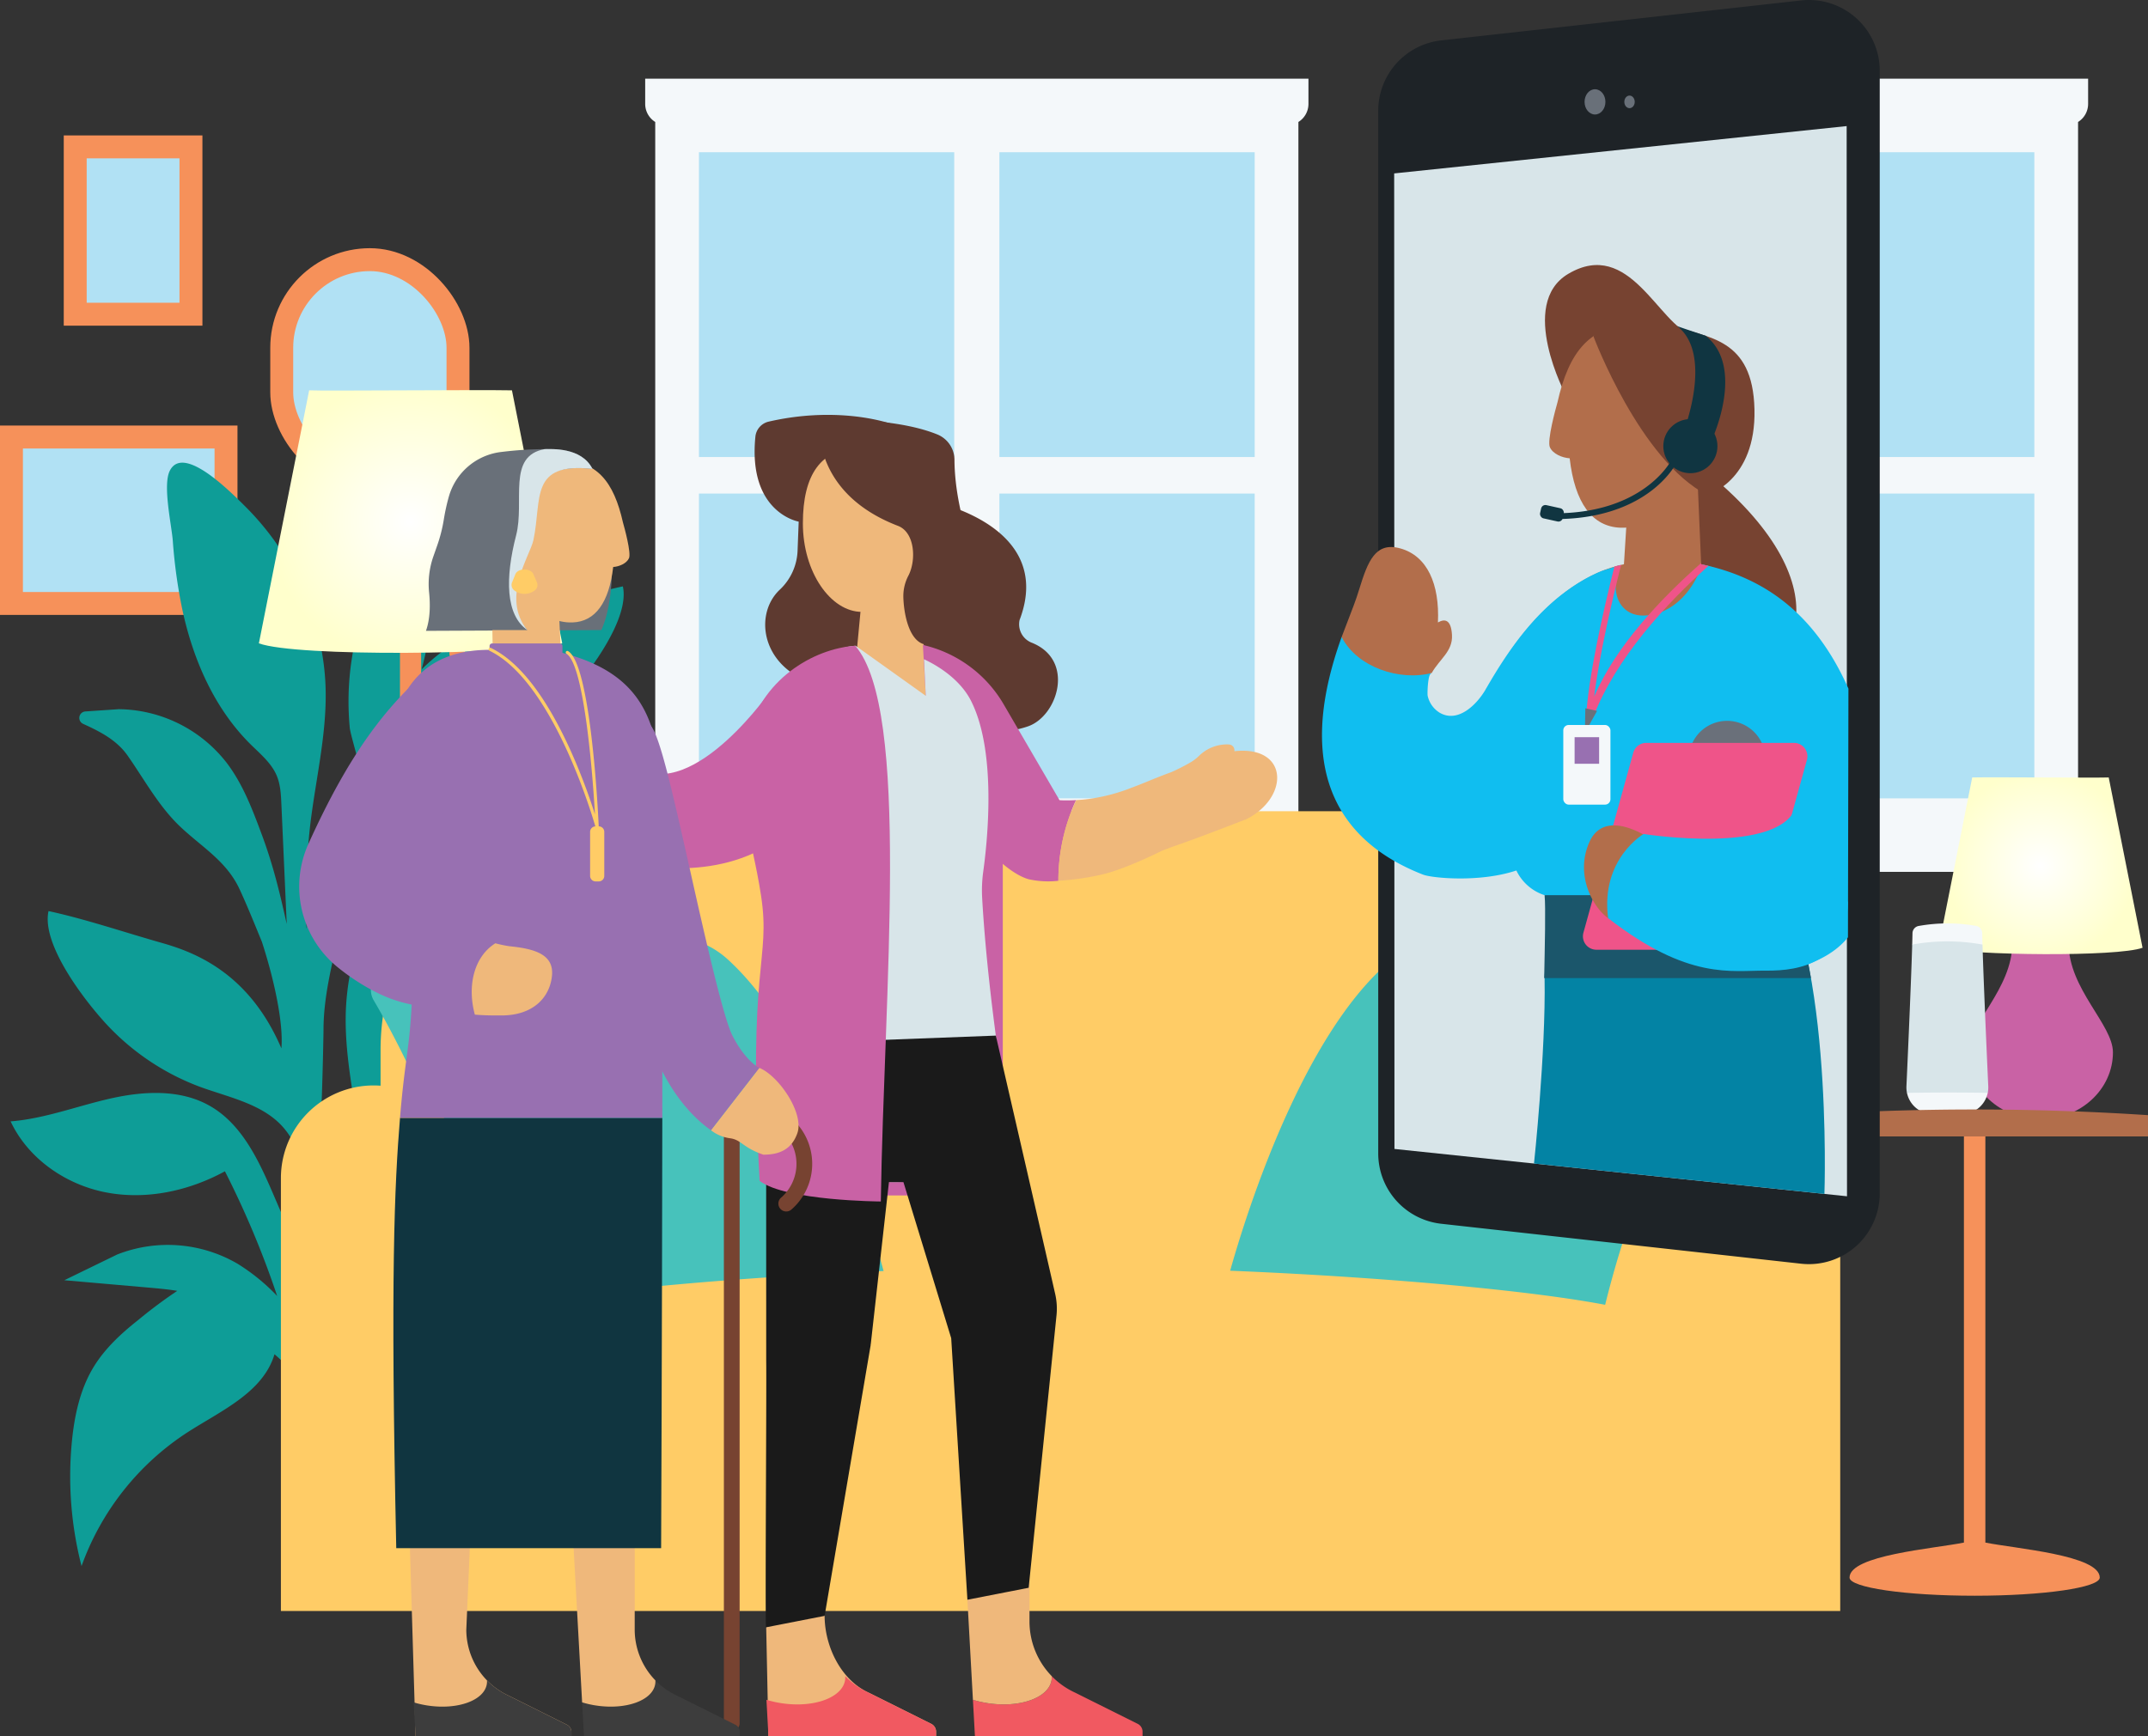 <svg xmlns="http://www.w3.org/2000/svg" xmlns:xlink="http://www.w3.org/1999/xlink" viewBox="0 0 770.114 622.639"><rect x="0" y="0" width="770.114" height="622.639" fill="#333333" stroke="none"/><defs><style>.cls-1{isolation:isolate;}.cls-2,.cls-4{fill:#b1e1f4;}.cls-2{stroke:#f6915a;stroke-miterlimit:10;stroke-width:8.221px;}.cls-3{fill:#f4f8fa;}.cls-5{fill:#0e9d97;}.cls-6{fill:#f6915a;}.cls-7{fill:#c962a5;}.cls-8{fill:url(#radial-gradient);}.cls-9{fill:#d8e5e9;}.cls-10{fill:#b26e4b;}.cls-11{fill:url(#radial-gradient-2);}.cls-12{fill:#fc6;}.cls-13{fill:#47c2bb;}.cls-14{fill:#1e2327;}.cls-15{fill:#697079;}.cls-16{fill:#774331;}.cls-17{fill:#103541;}.cls-18{fill:#48c1bc;}.cls-19{fill:#0383a4;}.cls-20{fill:#10bef0;}.cls-21{fill:none;}.cls-22{fill:#ef5489;}.cls-23{fill:#6a707a;}.cls-24{fill:#9870b1;}.cls-25{fill:#1b566b;}.cls-26{fill:#5e3a30;}.cls-27,.cls-28{fill:#efb87b;}.cls-28{mix-blend-mode:multiply;}.cls-29{fill:#f15961;}.cls-30{fill:#1a1a1a;}.cls-31{fill:#3d3d3d;}.cls-32{fill:#103540;}</style><radialGradient id="radial-gradient" cx="731.559" cy="310.469" r="34.244" gradientUnits="userSpaceOnUse"><stop offset="0" stop-color="#fff"/><stop offset="1" stop-color="#ffc"/></radialGradient><radialGradient id="radial-gradient-2" cx="5292.954" cy="187.016" r="50.872" gradientTransform="matrix(-1, 0, 0, 1, 5440.149, 0)" xlink:href="#radial-gradient"/></defs><g class="cls-1"><g id="Layer_2" data-name="Layer 2"><g id="Homepage"><rect class="cls-2" x="26.969" y="52.674" width="41.493" height="60.006"/><rect class="cls-2" x="12.729" y="148.109" width="59.687" height="76.922" transform="translate(-143.998 229.142) rotate(-90)"/><rect class="cls-2" x="101.007" y="93.116" width="63.198" height="79.157" rx="31.599"/><path class="cls-3" d="M748.644,37.255V28.221H510.843v9.034a7.641,7.641,0,0,0,3.603,6.486V297.152a7.641,7.641,0,0,0-3.603,6.486v9.034h237.801v-9.034a7.641,7.641,0,0,0-3.603-6.486V43.74A7.641,7.641,0,0,0,748.644,37.255Z"/><rect class="cls-4" x="530.119" y="54.59" width="91.526" height="109.307"/><rect class="cls-4" x="530.119" y="176.996" width="91.526" height="109.307"/><rect class="cls-4" x="637.841" y="54.59" width="91.526" height="109.307"/><rect class="cls-4" x="637.841" y="176.996" width="91.526" height="109.307"/><path class="cls-3" d="M469.115,37.255V28.221H231.314v9.034a7.641,7.641,0,0,0,3.603,6.486V297.152a7.641,7.641,0,0,0-3.603,6.486v9.034H469.115v-9.034a7.641,7.641,0,0,0-3.603-6.486V43.74A7.641,7.641,0,0,0,469.115,37.255Z"/><rect class="cls-4" x="250.59" y="54.59" width="91.526" height="109.307"/><rect class="cls-4" x="250.59" y="176.996" width="91.526" height="109.307"/><rect class="cls-4" x="358.312" y="54.59" width="91.526" height="109.307"/><rect class="cls-4" x="358.312" y="176.996" width="91.526" height="109.307"/><path class="cls-5" d="M135.397,500.988,148.91,425.724c1.688-9.405,3.428-18.965,7.763-27.48A49.654,49.654,0,0,1,191.37,372.356l20.932-2.348q-12.192,9.308-24.384,18.616c-2.639,2.015-5.298,4.064-7.779,6.279a171.454,171.454,0,0,1,17.375,1.327c7.799.816,15.663,2.245,22.682,5.741,8.314,4.142,14.999,10.966,20.718,18.285A128.915,128.915,0,0,1,261.95,459.907a95.68,95.68,0,0,0-57.747-20.188c-14.304-.115-30.481,2.44-41.3-6.918-.019-.016-.034-.036-.053-.052C155.868,456.239,148.899,515.711,135.397,500.988Z"/><path class="cls-5" d="M37.963,427.608c-14.471-2.803-27.896-12.119-34.161-25.461,12.177-.969,23.759-5.463,35.67-8.17s25.081-3.452,35.703,2.58c11.662,6.622,17.684,19.789,22.975,32.112l21.463,49.989c1.457,3.392,2.939,6.911,2.89,10.602a11.02,11.02,0,0,1-.098,1.315c1.302,1.573,2.634,3.177,4.21,5.023.099-.774.195-1.548.292-2.323a4.351,4.351,0,0,1-1.276-.15,266.513,266.513,0,0,0-16.769-75.219c-1.82-4.766-3.831-9.571-7.158-13.438-7.378-8.576-19.459-10.848-30.081-14.741a87.443,87.443,0,0,1-35.416-24.615c-7.256-8.292-21.299-26.947-18.813-38.382,12.931,2.767,27.551,7.71,40.678,11.43,12.613,3.574,31.433,11.242,42.817,37.804.766-9.095-2.578-24.65-6.992-38.215-2.584-6.285-5.112-12.595-7.953-18.757-4.649-10.086-13.246-14.97-21.099-22.321-7.791-7.294-12.936-16.891-19.049-25.639-3.937-5.633-9.86-8.658-15.993-11.443a2.333,2.333,0,0,1,.805-4.453l11.943-.808A49.654,49.654,0,0,1,81.31,273.611c5.784,7.605,9.201,16.702,12.54,25.655,4.291,11.507,6.657,21.837,8.952,32.124q-.96-21.518-1.919-43.035c-.153-3.44-.325-6.962-1.648-10.141-1.893-4.545-5.874-7.808-9.375-11.268-12.974-12.824-20.577-30.282-24.441-48.111a186.986,186.986,0,0,1-3.467-24.89c-.461-5.832-3.669-19.941-1.078-25.119,4.804-9.598,21.454,7.212,27.139,12.88,17.56,17.507,28.51,41.857,28.758,66.756.158,15.861-3.643,31.462-5.53,47.211a241.28,241.28,0,0,0-1.33,37.345,241.172,241.172,0,0,1,16.533-55.008q1.022-2.344,2.101-4.633c-1.401-5.251-2.992-10.845-3.135-12.291a100.071,100.071,0,0,1,.576-23.872,119.203,119.203,0,0,1,13.646-40.418c1.614-2.947,7.176-15.627,11.902-14.356,4.416,1.188,3.742,14.418,3.91,18.104a131.875,131.875,0,0,1-4.269,39.5,72.728,72.728,0,0,1,31.462-18.326c13.127-3.72,27.747-8.664,40.678-11.43,2.486,11.435-11.557,30.09-18.813,38.382a87.442,87.442,0,0,1-35.416,24.615c-10.622,3.893-22.703,6.165-30.081,14.741-3.327,3.867-5.339,8.672-7.158,13.438a266.021,266.021,0,0,0-10.34,33.613c-2.587,10.933-5.522,22.869-5.518,34.115.001,1.624-.337,18.126-.74,27.559a240.905,240.905,0,0,1,15.55,52.707,241.332,241.332,0,0,0-1.33-37.345c-1.887-15.749-5.689-31.35-5.53-47.211.248-24.898,11.198-49.249,28.759-66.756,5.685-5.668,22.335-22.478,27.139-12.88,2.591,5.178-.617,19.287-1.078,25.119a186.957,186.957,0,0,1-3.467,24.89c-3.864,17.829-11.467,35.287-24.441,48.111-3.502,3.461-7.482,6.724-9.375,11.268-1.324,3.179-1.495,6.701-1.648,10.141q-2.026,45.42-4.051,90.84a13.064,13.064,0,0,1-9.061.073c2.595,3.038,5.862,6.749,10.79,12.121a3.975,3.975,0,0,1,.084,5.388c-8.116,8.529-22.245-12.809-39.176-27.572-.007.024-.01.049-.017.072-4.131,13.695-19.164,20.194-31.185,27.946a95.678,95.678,0,0,0-37.977,47.958,128.911,128.911,0,0,1-3.45-44.753c.913-9.244,2.908-18.586,7.715-26.534,4.058-6.71,9.936-12.126,16.088-16.989a171.389,171.389,0,0,1,13.967-10.419c-3.281-.543-6.623-.852-9.931-1.141l-30.561-2.675L42,449.894a49.654,49.654,0,0,1,43.164,3.299,71.875,71.875,0,0,1,14.21,11.57A328.817,328.817,0,0,0,80.64,420.045C67.707,427.115,52.434,430.41,37.963,427.608Z"/><path class="cls-6" d="M704.117,553.194V402.478h7.689V553.194c10.859,2.187,41.008,4.499,41.008,12.547,0,3.599-20.081,6.516-44.852,6.516S663.11,569.34,663.11,565.741C663.11,557.693,693.258,555.382,704.117,553.194Z"/><path class="cls-7" d="M741.647,338.266H721.471c0,16.393-15.9,29.17-15.9,39.127,0,13.239,11.598,23.971,25.904,23.971h.167c14.306,0,25.904-10.732,25.904-23.971C757.547,367.436,741.647,354.659,741.647,338.266Z"/><path class="cls-8" d="M768.165,339.884,756.03,278.808c-3.596.186-41.01-.168-48.942,0l-12.134,61.076C707.106,342.669,759.176,343.201,768.165,339.884Z"/><path class="cls-3" d="M710.775,338.738c-.045-1.564-.08-2.95-.102-4.108a2.693,2.693,0,0,0-2.242-2.601,59.176,59.176,0,0,0-20.485.028,2.692,2.692,0,0,0-2.269,2.606c-.021,1.152-.056,2.528-.101,4.078C691.724,351.365,703.767,350.505,710.775,338.738Z"/><path class="cls-3" d="M683.7,391.921a9.538,9.538,0,0,0,9.337,7.617h10.277a9.538,9.538,0,0,0,9.338-7.623C707.208,380.613,693.444,378.892,683.7,391.921Z"/><path class="cls-9" d="M710.775,338.738a70.392,70.392,0,0,0-25.199.003c-.467,16.045-2.073,50.889-2.073,50.889a9.534,9.534,0,0,0,.198,2.292c10.587-.163,19.201-.165,28.952-.006a9.534,9.534,0,0,0,.196-2.286S711.242,354.782,710.775,338.738Z"/><path class="cls-10" d="M645.81,407.554H770.114v-7.64a949.724,949.724,0,0,0-124.305,0Z"/><circle class="cls-6" cx="163.954" cy="234.316" r="2.846"/><circle class="cls-6" cx="163.954" cy="241.905" r="2.846"/><circle class="cls-6" cx="163.954" cy="249.494" r="2.846"/><circle class="cls-6" cx="163.954" cy="257.083" r="2.846"/><circle class="cls-6" cx="163.954" cy="264.672" r="2.846"/><path class="cls-6" d="M143.4,538.333V218.822h7.589V538.333c10.718,2.159,40.475,4.441,40.475,12.384,0,3.552-19.82,6.432-44.269,6.432s-44.269-2.88-44.269-6.432C102.926,542.774,132.682,540.492,143.4,538.333Z"/><path class="cls-11" d="M92.815,230.714l18.026-90.733c5.342.276,60.924-.249,72.707,0,0,0,18.032,90.732,18.026,90.733C183.523,234.852,106.169,235.642,92.815,230.714Z"/><path class="cls-12" d="M136.444,290.918H624.039a0,0,0,0,1,0,0V446.264a85.605,85.605,0,0,1-85.605,85.605H222.049a85.605,85.605,0,0,1-85.605-85.605V290.918A0,0,0,0,1,136.444,290.918Z" transform="translate(760.483 822.787) rotate(-180)"/><path class="cls-13" d="M439.689,460.722l134.705,16.443s22.646-71.623,48.713-115.869a7.334,7.334,0,0,0-6.599-11.069c-43.802,1.751-60.585-5.267-93.396-11.332a31.372,31.372,0,0,0-26.757,7.538C460.21,379.136,439.689,460.722,439.689,460.722Z"/><path class="cls-13" d="M317.418,458.192,182.713,474.635S160.067,403.012,134,358.766a7.334,7.334,0,0,1,6.599-11.069c43.802,1.751,60.585-5.267,93.396-11.332a31.373,31.373,0,0,1,26.757,7.538C296.897,376.607,317.418,458.192,317.418,458.192Z"/><path class="cls-12" d="M133.94,389.259a33.218,33.218,0,0,1,29.844,18.616c6.373,13.027,14.519,32.973,21.206,60.05,37.04-7.075,122.405-13.528,195.252-13.528,72.845,0,158.209,6.452,195.249,13.527,6.687-27.081,14.836-47.022,21.209-60.05a33.228,33.228,0,0,1,63.071,14.611V577.72H100.712V422.486A33.227,33.227,0,0,1,133.94,389.259Z"/><path class="cls-14" d="M645.746,453.189,516.717,438.862A25.387,25.387,0,0,1,494.132,413.63V39.717a25.387,25.387,0,0,1,22.585-25.232L645.746.158A25.387,25.387,0,0,1,673.934,25.39V427.957A25.387,25.387,0,0,1,645.746,453.189Z"/><polygon class="cls-9" points="499.951 412.034 662.2 429.007 662.076 45.217 499.849 62.189 499.951 412.034"/><ellipse class="cls-15" cx="571.846" cy="36.533" rx="3.74" ry="4.529"/><ellipse class="cls-15" cx="584.228" cy="36.533" rx="1.865" ry="2.259"/><path class="cls-16" d="M613.231,170.367l-30.442,3.957c7.241,45.645,13.101,70.443,30.442,70.443C646.337,244.767,661.576,210.49,613.231,170.367Z"/><path class="cls-16" d="M606.77,120.199c-12.181-3.746-22.463-35.009-44.489-22.006-18.329,10.82-.852,43.604-.852,43.604S618.952,123.945,606.77,120.199Z"/><path class="cls-10" d="M623.973,262.848c-11.744-39.112,11.46-55.211-14.065-60.512l-1.566-36.573-24.438,9.782-1.678,26.791c-25.525,5.301-49.804,35.642-57.261,69.317Z"/><path class="cls-10" d="M586.981,116.625c-16.837-.581-24.55,9.606-28.59,27.688-.647,2.256-3.798,13.722-2.709,16.102,1.088,2.376,4.39,3.751,7.085,3.933,1.823,15.936,8.029,24.547,18.242,24.899,13.913.48,27.494-12.875,28.38-38.557C610.101,130.03,605.051,117.248,586.981,116.625Z"/><path class="cls-16" d="M571.318,120.677S587.951,165.101,612.07,177.49c0,0,17.551-4.875,16.953-30.692s-16.886-25.497-29.537-30.102S579.519,103.89,571.318,120.677Z"/><path class="cls-17" d="M564.711,185.833a79.198,79.198,0,0,1-8.218.318l.024-2.079c32.431.374,42.426-18.575,42.522-18.766l1.855.941C600.509,167.005,591.9,183.319,564.711,185.833Z"/><circle class="cls-17" cx="606.045" cy="159.994" r="9.705"/><path class="cls-17" d="M601.23,116.877a.122.122,0,0,0,.014.015c13.108,9.999,2.533,37.394,2.533,37.394l10.046,3.248s12.009-25.819-2.293-37.115C608.416,119.348,601.508,117.113,601.23,116.877Z"/><rect class="cls-17" x="552.25" y="181.651" width="8.318" height="4.852" rx="1.562" transform="translate(53.103 -116.187) rotate(12.514)"/><path class="cls-18" d="M532.603,247.521c.097-.15.195-.296.292-.45C532.959,246.734,532.846,246.931,532.603,247.521Z"/><path class="cls-19" d="M560.479,319.45s-3.542-16.759.252,16.127c.979,8.48-7.121,5.878-6.957,15.178.473,26.765-3.795,66.513-3.795,66.513L654.104,428.16s3.343-93.446-21.277-121.043S560.479,319.45,560.479,319.45Z"/><path class="cls-20" d="M662.714,246.959c-12.254-27.587-30.828-39.949-52.413-44.527-4.395,12.453-13.152,18.312-21.242,18.312-8.037,0-12.391-7.953-8.139-18.111,0,.033-6.256,1.954-6.831,2.19a53.9,53.9,0,0,0-6.739,3.355c-15.462,9.044-25.953,23.773-34.684,39.007-3.03,5.287-9.818,12.254-16.454,8.439a9.518,9.518,0,0,1-4.361-6.124c-.166-.719.072-8.421,1.395-7.88l-32.23-13.185c-11.576,32.107-7.765,53.296,3.286,67.223,6.631,8.356,15.868,14.098,25.951,18.016,3.057,1.188,20.122,2.929,33.403-1.498a17.023,17.023,0,0,0,10.119,8.854l47.962,16.443c24.134,17.075,50.775,11.262,60.804-1.341Z"/><path class="cls-21" d="M582.533,197.439c-.402,1.541-.845,3.261-1.317,5.129.337-.076.673-.161,1.01-.231Z"/><path class="cls-22" d="M571.173,257.233c8.245-21.409,26.345-40.868,41.356-54.307-.869-.209-1.742-.407-2.621-.59l-.025-.4c-14.237,12.538-30.672,29.796-38.34,47.922,1.843-14.888,6.438-34.502,9.673-47.291q-1.21.273-2.415.597c-3.888,15.478-9.482,39.892-10.19,54.749Z"/><path class="cls-23" d="M572.595,254.944c-.521.9-1.03,1.8-1.52,2.699l-2.831,5.19.081-5.912q.02-1.466.058-2.924Z"/><rect class="cls-3" x="560.479" y="259.984" width="16.907" height="28.567" rx="1.931"/><rect class="cls-24" x="564.537" y="264.366" width="8.79" height="9.535"/><path class="cls-10" d="M520.57,227.703c-.307-5.521-2.54-5.903-5.033-4.484.636-13.781-3.83-23.866-13.481-26.551-8.932-2.485-11.653,4.646-14.711,14.557-.62,2.01-1.283,4.007-2.034,5.972l-4.296,11.239.096.185c5.516,10.608,20.614,15.726,32.188,12.725C516.23,236.219,520.898,233.6,520.57,227.703Z"/><path class="cls-25" d="M553.631,350.755h95.646c-1.912-10.866-4.536-21.211-8.136-29.724H553.774C554.198,325.263,553.855,339.204,553.631,350.755Z"/><path class="cls-23" d="M632.259,276.54a13.739,13.739,0,0,0-8.759-17.343h0a13.739,13.739,0,0,0-17.343,8.759Z"/><path class="cls-22" d="M647.827,272.514l-17.874,64.543a4.819,4.819,0,0,1-4.644,3.533H572.341a4.819,4.819,0,0,1-4.644-6.105L585.57,269.942a4.819,4.819,0,0,1,4.644-3.533h52.969A4.819,4.819,0,0,1,647.827,272.514Z"/><path class="cls-10" d="M593.26,306.019c-1.161,4.484-3.674,12.209-8.271,17.987-1.935,2.433-5.932,7.004-8.447,5.247-5.147-3.596-11.981-15.133-6.783-27.094,4.481-10.311,15.582-5.295,21.099-1.953A5.216,5.216,0,0,1,593.26,306.019Z"/><path class="cls-20" d="M644.15,288.717c-5.114,18.273-54.886,10.368-54.886,10.368s-15.463,8.957-12.722,30.168c28.879,22.426,44.237,18.705,56.586,18.839s28.791-3.028,29.413-24.53"/><path class="cls-26" d="M345.353,183.336c-4.618-1.943-1.344.869-5.45-.746a5.84,5.84,0,0,1-2.064-1.161,6.307,6.307,0,0,1-1.283-2.36c-3.139-8.477-1.885-20.678-11.594-25.063-10.78-4.869-29.463-7.42-49.47-2.78a6.163,6.163,0,0,0-4.677,5.496c-2.658,27.248,15.537,30.342,15.537,30.342l-.392,10.18a20.208,20.208,0,0,1-6.275,14.123c-10.832,10.011-5.906,33.338,21.34,35.536,31.303,2.525,46.654,20.842,67.563,13.569,10.674-3.713,16.976-23.821,1.241-30.017a7.103,7.103,0,0,1-4.288-8.09C373.393,201.777,360.503,189.712,345.353,183.336Z"/><polygon class="cls-27" points="309.92 204.448 307.315 232.018 278.763 268.323 358.332 267.942 331.163 231.227 330.657 207.722 309.92 204.448"/><path class="cls-27" d="M330.164,187.697c0,17.525-9.99,31.733-21.155,31.733s-21.155-14.207-21.155-31.733,6.464-27.031,20.567-27.031S330.164,170.172,330.164,187.697Z"/><path class="cls-28" d="M300.403,200.382a.585.585,0,0,1-.186-.03c-.125-.042-3.079-1.046-4.122-3.131-.992-1.985,1.364-11.712,1.847-13.642a.588.588,0,1,1,1.14.285c-1.156,4.624-2.521,11.662-1.936,12.831.686,1.373,2.717,2.3,3.442,2.542a.588.588,0,0,1-.186,1.145Z"/><path class="cls-26" d="M336.062,155.804c-16.334-6.62-42.197-5.208-42.197-5.208s-3.678,25.793,28.11,37.999c5.941,2.281,6.621,12.032,3.773,17.722a15.784,15.784,0,0,0-1.876,7.794c.153,5.939,2.004,15.908,7.838,17.033,8.947,1.724,29.805,6.911,37.478,14.539,11.49,11.424-26.756-39.581-26.986-80.753A9.871,9.871,0,0,0,336.062,155.804Z"/><rect class="cls-7" x="299.937" y="292.677" width="59.592" height="136.032"/><path class="cls-7" d="M381.284,287.017c-.475-.008-.95-.033-1.423-.07l-20.02-34.368A45.162,45.162,0,0,0,330.88,231.285l2.456,43.383s12.824,17.735,16.644,24.284c3.436,5.891,12.319,14.636,18.918,16.379a32.433,32.433,0,0,0,10.553.537,68.422,68.422,0,0,1,6.37-28.94Q383.554,287.054,381.284,287.017Z"/><path class="cls-9" d="M352.134,322.11a49.624,49.624,0,0,1,.385-9.548c1.564-11.311,4.862-43.18-4.449-61.358-3.082-6.018-9.245-11.243-16.797-14.8l.641,13.132-25.149-17.958c-15.088.944-26.018,19.155-30.621,40.125-4.836,22.032-1.676,26.79,1.779,49.525,3.562,23.44-7.543,50.529-3.217,79.366S366.983,437.36,359.774,390.5C354.453,355.915,352.692,332.175,352.134,322.11Z"/><path class="cls-19" d="M300.056,444.108l-.006-.002Zm-.016-.006-.02-.007Z"/><path class="cls-27" d="M295.611,510.895l.035,68.582c.027,10.911,5.803,22.934,15.754,27.52l22.377,11.157a3.146,3.146,0,0,1,1.829,2.857v1.628H275.512l-.808-38.93Z"/><path class="cls-29" d="M302.995,602.444a6.48,6.48,0,0,0,.051-1.352,28.035,28.035,0,0,0,8.354,5.904l22.377,11.157a3.146,3.146,0,0,1,1.829,2.857v1.628H275.512l-.72-13.059a37.961,37.961,0,0,0,5.503,1.237C291.896,612.531,302.059,608.782,302.995,602.444Z"/><path class="cls-29" d="M377.022,602.444a6.48,6.48,0,0,0,.051-1.352,28.035,28.035,0,0,0,8.354,5.904l22.377,11.157a3.146,3.146,0,0,1,1.829,2.857v1.628H349.539l-.72-13.059a37.961,37.961,0,0,0,5.503,1.237C365.923,612.531,376.086,608.782,377.022,602.444Z"/><path class="cls-27" d="M369.099,511.317V581.56a28.088,28.088,0,0,0,7.974,19.532,6.48,6.48,0,0,1-.051,1.352c-.936,6.338-11.099,10.086-22.7,8.373a37.961,37.961,0,0,1-5.503-1.237L346.84,573.697Z"/><path class="cls-30" d="M274.704,487.825l-.027-113.31,82.355-3.126s17.234,74.818,21.292,92.706a23.529,23.529,0,0,1,.461,7.601l-9.981,97.707L346.84,573.697l-5.81-93.802-17.12-55.956H318.708l-6.515,58.119-.207.032.207.069-16.546,97.318-21.048,4.115C274.327,571.145,274.86,498.537,274.704,487.825Z"/><path class="cls-7" d="M274.878,249.568s-30.983,43.539-50.907,22.085,8.511,38.816,8.511,38.816,34.84,6.957,55.045-17.896S274.878,249.568,274.878,249.568Z"/><path class="cls-7" d="M306.622,231.589c-15.035.989-34.112,12.253-38.701,33.157-4.836,22.032,1.486,33.746,4.941,56.481,3.562,23.44-4.941,24.468-.514,102.256,9.372,7.209,43.449,7.389,43.449,7.389C316.889,356.111,326.569,254.514,306.622,231.589Z"/><path class="cls-16" d="M262.353,397.913a2.821,2.821,0,0,1,2.821,2.821V617.981a2.821,2.821,0,1,1-5.643,0V400.735A2.821,2.821,0,0,1,262.353,397.913Z"/><path class="cls-16" d="M270.971,395.707a21.725,21.725,0,0,1,12.767,38.058,2.821,2.821,0,0,1-3.705-4.255,16.082,16.082,0,0,0-9.45-28.173,2.821,2.821,0,0,1,.389-5.63Z"/><path class="cls-15" d="M156.669,195.852a54.052,54.052,0,0,0,2.433-9.451,73.589,73.589,0,0,1,1.795-8.22,22.212,22.212,0,0,1,19.08-16.127,133.03,133.03,0,0,1,15.291-.992c24.828,0,28.214,47.964,20.314,64.892l-62.869.282c1.597-4.446,1.538-9.735,1.135-13.699a30.013,30.013,0,0,1,1.522-12.989Z"/><path class="cls-27" d="M254.888,405.324a14.157,14.157,0,0,0,6.965,2.891c3.95.564,4.514,3.386,11.849,5.874,5.791,0,10.091-1.9,12.154-7.666,2.559-7.152-6.649-20.648-13.627-23.469"/><path class="cls-24" d="M254.888,405.324c-5.061-3.585-11.77-10.019-17.454-21.176-4.631-9.09-9.665-30.708-17.406-65.231-4.011-17.89-9.004-40.155-11.118-44.887a14.107,14.107,0,0,1,25.759-11.51c3.109,6.959,6.923,23.618,12.889,50.224,4.644,20.714,11.663,52.017,15.015,58.597,4.407,8.651,9,11.273,9.656,11.613Zm16.829-22.566-.006-.002Zm-.015-.006-.018-.007Z"/><path class="cls-27" d="M176.648,233.042l-.756-44.416L199.44,198.782l1.653,35.34c21.07,8.109,25.02,16.559,25.02,32.937L147.678,261.313C147.678,244.935,151.506,235.883,176.648,233.042Z"/><path class="cls-27" d="M200.506,165.226c13.446-.464,19.604,7.671,22.831,22.11.517,1.801,3.033,10.958,2.163,12.859-.869,1.898-3.506,2.996-5.658,3.141-1.456,12.726-6.412,19.602-14.567,19.883-11.11.383-21.956-10.282-22.663-30.79C182.044,175.93,186.077,165.724,200.506,165.226Z"/><path class="cls-15" d="M212.42,168.155c-22.711-2.465-22.001,10.753-25.115,25.492-1.211,5.73-8.4,20.459,1.757,32.308H172.698s-14.735-55.444,22.571-64.891C197.526,161.063,208.47,160.255,212.42,168.155Z"/><path class="cls-27" d="M170.002,519.155l-2.821,65.297a26.109,26.109,0,0,0,15.179,23.646L203.161,618.47a2.925,2.925,0,0,1,1.7,2.656v1.513H148.998l-3.386-112.556Z"/><path class="cls-31" d="M174.546,603.866a6.02,6.02,0,0,0,.048-1.257,26.061,26.061,0,0,0,7.766,5.489L203.161,618.47a2.925,2.925,0,0,1,1.7,2.656v1.513H148.998l-.669-12.14a35.299,35.299,0,0,0,5.116,1.15C164.228,613.242,173.676,609.758,174.546,603.866Z"/><path class="cls-31" d="M234.923,603.866a6.02,6.02,0,0,0,.048-1.257,26.059,26.059,0,0,0,7.766,5.489L263.538,618.47a2.925,2.925,0,0,1,1.701,2.656v1.513H209.375l-.669-12.14a35.298,35.298,0,0,0,5.116,1.15C224.606,613.242,234.053,609.758,234.923,603.866Z"/><path class="cls-27" d="M227.558,519.155v65.297a26.111,26.111,0,0,0,7.413,18.157,6.02,6.02,0,0,1-.048,1.257c-.87,5.891-10.318,9.376-21.102,7.783a35.298,35.298,0,0,1-5.116-1.15l-5.537-100.417Z"/><path class="cls-32" d="M237.033,555.209H142.069c-2.128-97.83-.617-130.3,1.345-154.329h94.04C237.36,479.039,237.033,555.209,237.033,555.209Z"/><path class="cls-24" d="M147.042,331.34l-6.665-49.898s-8.025-48.435,35.142-48.401V231.679a.928.928,0,0,1,.928-.928h24.281a.928.928,0,0,1,.928.928v2.443c28.048,7.339,33.929,23.777,35.376,47.32.431,7.013.492,60.59.421,119.437h-94.04c1.275-15.61,2.74-22.896,3.521-31.27A211.425,211.425,0,0,0,147.042,331.34Z"/><path class="cls-24" d="M110.624,302.514c14.905-32.958,27.881-48.862,42.042-61.607l7.9,67.713-9.313,23.609a62.687,62.687,0,0,0,9.418,3.235c-7.532,4.694-10.21,15.039-7.357,25.577a48.635,48.635,0,0,1-12.398-2.608h0s-9.37-2.949-20.174-11.828A37.224,37.224,0,0,1,110.624,302.514Z"/><path class="cls-27" d="M177.599,338.285a48.458,48.458,0,0,0,4.908,1.034c8.993.892,16.162,2.846,15.393,10.599s-6.705,14.2-18.018,14.24c-2.73.01-6.04.019-9.64-.296C167.389,353.324,170.067,342.98,177.599,338.285Z"/><path class="cls-12" d="M175.229,232.618a.564.564,0,0,1,.753-.263c10.068,4.856,19.639,17.135,28.447,36.494a215.235,215.235,0,0,1,8.88,23.193c-1.043-18.312-4.266-54.08-10.208-57.564a.564.564,0,0,1,.571-.974c8.158,4.783,10.774,58.167,10.988,62.839h.012a1.981,1.981,0,0,1,1.975,1.975v15.8a1.981,1.981,0,0,1-1.975,1.975h-1.129a1.981,1.981,0,0,1-1.975-1.975v-15.8a1.976,1.976,0,0,1,1.875-1.965c-1.436-4.969-15.606-52.204-37.952-62.983A.565.565,0,0,1,175.229,232.618Z"/><path class="cls-9" d="M212.42,168.155c-22.711-2.465-18.051,10.753-21.165,25.492-1.211,5.73-11.722,20.603-2.193,32.308-7.856-5.398-7.964-18.766-4.014-34.001,3.154-12.164-3.385-28.441,10.221-30.89C197.526,161.063,208.47,160.255,212.42,168.155Z"/><path class="cls-12" d="M184.252,211.627a6.04,6.04,0,0,0,7.53.063,2.408,2.408,0,0,0,.73-2.824l-1.295-2.987c-.961-2.217-5.548-2.186-6.445.043l-1.163,2.889A2.495,2.495,0,0,0,184.252,211.627Z"/><path class="cls-27" d="M442.546,269.396a2.047,2.047,0,0,0-1.815-2.397c-.151-.015-.306-.027-.462-.035a14.265,14.265,0,0,0-10.411,4.125,15.999,15.999,0,0,1-2.969,2.278,71.706,71.706,0,0,1-6.971,3.55c-4.825,1.725-10.216,4.113-14.128,5.536a65.264,65.264,0,0,1-15.587,4.08q-2.183.274-4.382.395a68.42,68.42,0,0,0-6.37,28.94c.722-.052,1.44-.109,2.15-.166a92.402,92.402,0,0,0,13.646-2.129c5.88-1.373,14.299-4.99,21.605-8.599,1.832-.683,3.666-1.359,5.508-2.006,9.131-3.205,22.357-8.372,23.944-8.993.038.011.074.021.113.032C462.416,286.237,462.208,267.259,442.546,269.396Z"/></g></g></g></svg>
